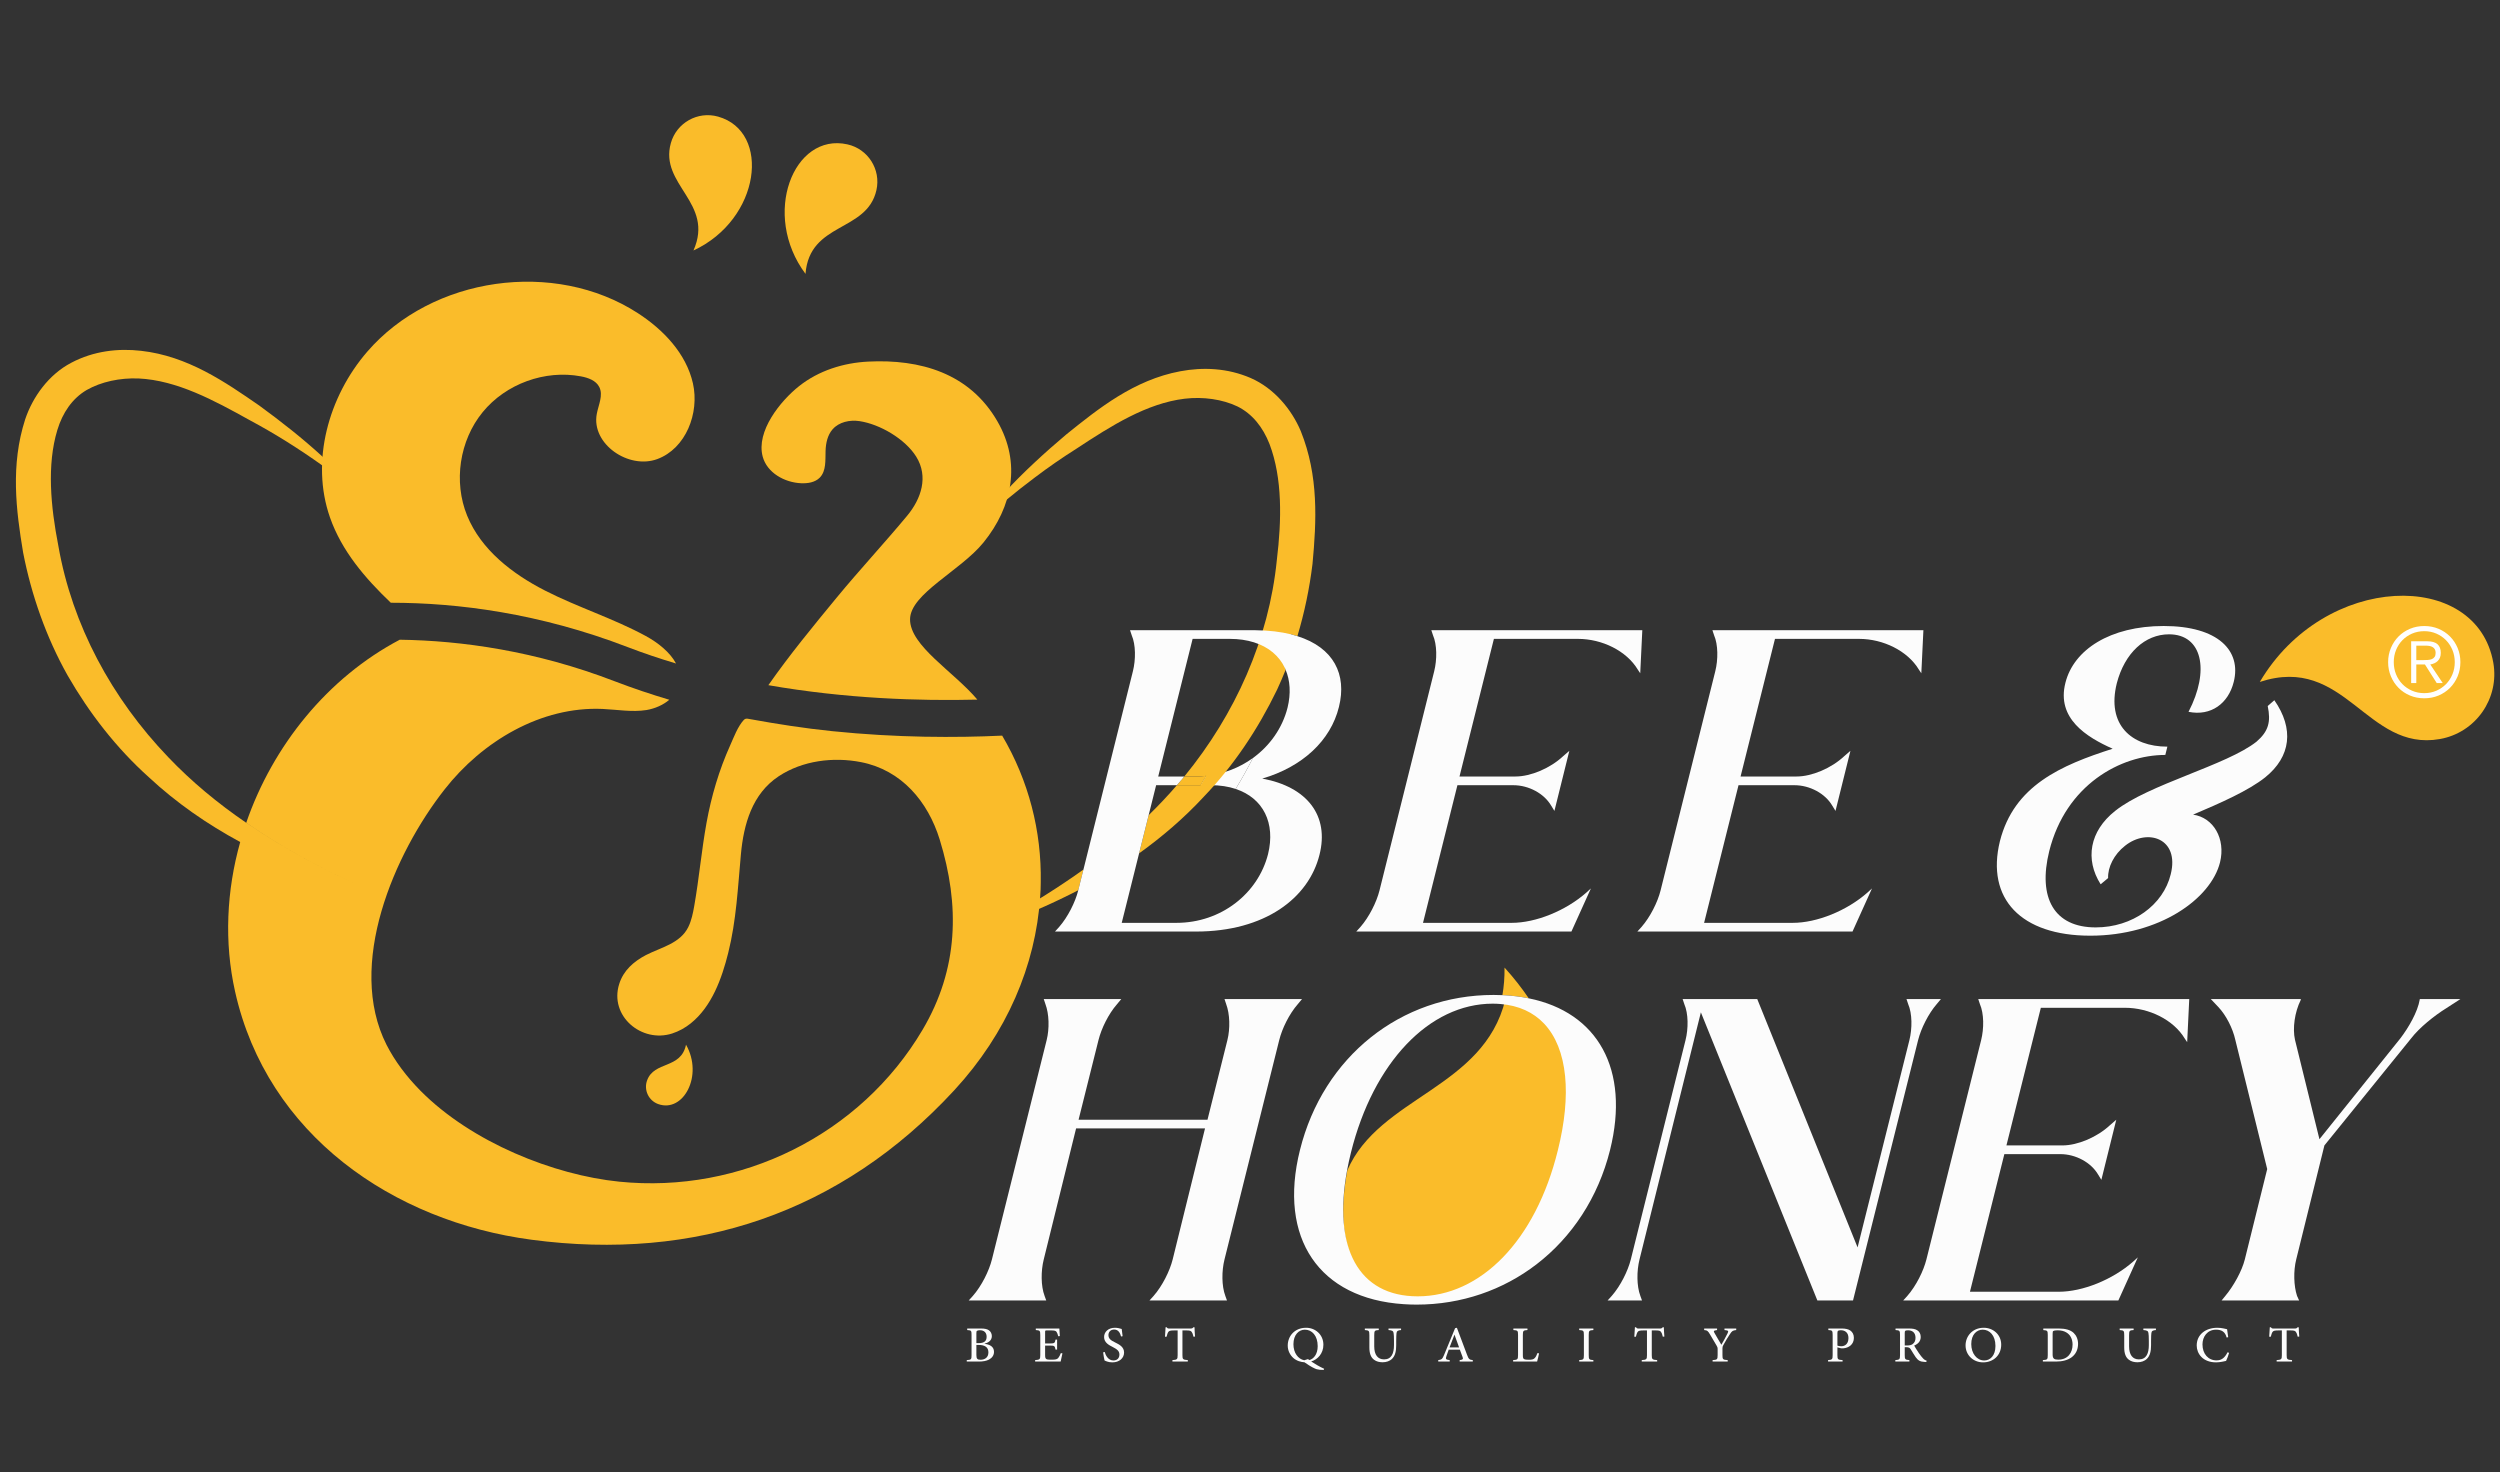 <svg width="236" height="139" viewBox="0 0 236 139" fill="none" xmlns="http://www.w3.org/2000/svg">
<rect x="0" y="0" width="236" height="139" fill="#333333" stroke="none"/>
<g clip-path="url(#clip0_3876_17524)">
<mask id="mask0_3876_17524" style="mask-type:luminance" maskUnits="userSpaceOnUse" x="0" y="-13" width="339" height="239">
<path d="M0 -12.885H338.566V225.406H0V-12.885Z" fill="white"/>
</mask>
<g mask="url(#mask0_3876_17524)">
<path d="M116.646 74.475C117.226 73.527 117.768 72.552 118.273 71.559C117.021 72.467 115.51 73.067 113.858 73.242C113.688 73.538 113.511 73.83 113.334 74.122H114.306C115.183 74.122 115.962 74.249 116.646 74.475Z" fill="#FCFCFC"/>
<path d="M35.319 84.255C31.438 83.336 27.691 81.922 24.046 80.209C23.582 79.982 23.128 79.744 22.674 79.486C19.577 77.814 16.634 75.78 14.034 73.355C10.988 70.619 8.439 67.336 6.384 63.764C4.361 60.162 2.967 56.187 2.183 52.162C1.512 48.146 0.985 43.903 2.379 39.578C3.091 37.462 4.598 35.356 6.735 34.241C8.841 33.127 11.153 32.869 13.311 33.116C17.729 33.612 21.249 36.058 24.48 38.288C26.545 39.795 28.568 41.385 30.447 43.109C31.499 44.089 32.511 45.111 33.461 46.195C32.46 45.41 31.438 44.647 30.405 43.924C28.217 42.365 25.956 40.941 23.603 39.681C20.175 37.772 16.697 35.903 13.094 35.728C11.329 35.656 9.553 36.038 8.191 36.812C6.828 37.607 5.909 38.959 5.414 40.59C4.413 43.893 4.784 47.816 5.507 51.522C6.818 59.027 10.565 65.932 15.871 71.466C18.08 73.788 20.568 75.842 23.241 77.669V77.68C26.968 80.26 31.076 82.408 35.319 84.255Z" fill="#FABC2A"/>
<path d="M213.326 64.375C219.444 54.014 233.803 53.7 235.368 62.557C235.965 65.942 233.706 69.169 230.322 69.766C223.38 70.992 221.397 61.717 213.326 64.375Z" fill="#FABC2A"/>
<path d="M150.181 83.868L149.751 84.26C147.794 85.982 144.977 87.117 142.707 87.117H134.332L137.58 74.124H142.863C144.311 74.124 145.759 74.907 146.424 76.042L146.737 76.55L148.146 70.876L147.559 71.385C146.346 72.52 144.507 73.302 143.059 73.302H137.776L141.024 60.31H148.968C151.238 60.31 153.547 61.444 154.604 63.206L154.838 63.558L155.034 59.488H135.115L135.271 59.958C135.662 60.858 135.662 62.267 135.389 63.362L130.223 84.064C129.949 85.16 129.245 86.569 128.423 87.508L128.031 87.938H148.342L150.181 83.868Z" fill="#FCFCFC"/>
<path d="M156.757 84.064C156.484 85.16 155.779 86.569 154.957 87.508L154.566 87.938H174.877L176.716 83.868L176.286 84.26C174.329 85.982 171.511 87.117 169.241 87.117H160.867L164.115 74.124H169.398C170.846 74.124 172.294 74.907 172.959 76.042L173.272 76.55L174.681 70.876L174.094 71.385C172.881 72.52 171.041 73.302 169.594 73.302H164.31L167.558 60.31H175.502C177.773 60.31 180.082 61.444 181.138 63.206L181.373 63.558L181.569 59.488H161.65L161.806 59.958C162.197 60.858 162.197 62.267 161.923 63.362L156.757 84.064Z" fill="#FCFCFC"/>
<path d="M207.028 76.902C209.61 75.806 212.272 74.632 213.837 73.38C216.264 71.423 216.577 68.801 214.698 66.101L214.072 66.649C214.385 68.136 214.15 69.035 213.015 70.014C210.198 72.245 202.801 74.045 199.671 76.549C197.244 78.467 196.814 81.128 198.3 83.476L199.006 82.89C198.966 81.872 199.553 80.659 200.609 79.837C202.723 78.155 205.776 79.133 204.915 82.537C204.21 85.433 201.314 87.547 197.831 87.547C193.918 87.547 192.352 84.768 193.448 80.345C195.013 74.084 200.179 71.266 204.406 71.266L204.601 70.484C201.197 70.484 198.849 68.409 199.827 64.496C200.57 61.64 202.488 59.879 204.758 59.879C207.889 59.879 208.632 63.283 206.597 67.196C208.711 67.627 210.354 66.414 210.863 64.379C211.607 61.444 209.415 59.095 204.249 59.095C199.201 59.095 195.757 61.326 194.975 64.457C194.114 67.823 196.97 69.584 199.436 70.68C194.544 72.245 190.122 74.162 188.792 79.406C187.461 84.847 190.787 88.329 197.322 88.329C203.858 88.329 208.711 84.847 209.571 81.403C210.119 79.171 208.946 77.175 207.028 76.902Z" fill="#FCFCFC"/>
<path d="M120.758 98.188C121.032 97.092 121.697 95.722 122.519 94.783L122.91 94.313H115.593L115.749 94.783C116.101 95.722 116.14 97.092 115.866 98.188L113.988 105.701H101.817L103.696 98.188C103.97 97.092 104.635 95.722 105.457 94.783L105.848 94.313H98.53L98.687 94.783C99.039 95.722 99.078 97.092 98.804 98.188L93.638 118.889C93.364 119.985 92.66 121.394 91.838 122.333L91.447 122.764H98.765L98.608 122.333C98.256 121.394 98.256 119.985 98.53 118.889L101.583 106.523H113.754L110.701 118.889C110.427 119.985 109.723 121.394 108.901 122.333L108.51 122.764H115.827L115.671 122.333C115.319 121.394 115.319 119.985 115.593 118.889L120.758 98.188Z" fill="#FCFCFC"/>
<path d="M148.37 101.371C147.889 99.654 147.211 97.939 146.323 96.268C145.285 95.172 143.871 94.514 142.103 94.367C140.054 102.761 130.201 103.52 127.188 110.48C125.765 118.083 128.289 122.786 134.042 122.786C140.128 122.786 145.488 117.426 147.664 108.599C148.347 105.87 148.575 103.431 148.37 101.371Z" fill="#FABC2A"/>
<path d="M142.027 91.339C142.04 92.284 141.965 93.141 141.828 93.941C142.706 93.979 143.534 94.082 144.315 94.241C143.638 93.246 142.879 92.275 142.027 91.339Z" fill="#FABC2A"/>
<path d="M133.832 122.374C128.245 122.374 125.794 117.807 127.175 110.424C127.275 109.895 127.392 109.352 127.531 108.794C129.644 100.302 134.928 94.746 140.915 94.746C141.17 94.746 141.417 94.759 141.659 94.779C143.377 94.921 144.749 95.561 145.756 96.624C146.868 97.798 147.537 99.485 147.745 101.58C147.943 103.579 147.722 105.948 147.059 108.598C144.946 117.169 139.741 122.374 133.832 122.374ZM144.315 94.242C143.534 94.084 142.706 93.981 141.828 93.942C141.554 93.93 141.276 93.923 140.993 93.923C132.227 93.923 124.909 99.754 122.717 108.56C120.63 116.911 124.548 122.594 132.503 123.113C132.898 123.139 133.299 123.156 133.714 123.156C137.975 123.156 141.891 121.776 145.045 119.353C148.381 116.792 150.864 113.064 151.99 108.56C153.884 100.949 150.835 95.565 144.315 94.242Z" fill="#FCFCFC"/>
<path d="M182.83 94.783L183.222 94.313H179.973L180.13 94.783C180.521 95.683 180.521 97.092 180.248 98.188L175.356 117.755L165.884 94.313H158.841L158.997 94.783C159.389 95.683 159.389 97.092 159.114 98.188L153.949 118.889C153.675 119.985 152.971 121.394 152.149 122.333L151.758 122.764H155.006L154.849 122.333C154.497 121.394 154.497 119.985 154.771 118.889L160.563 95.565L171.56 122.764H174.925L181.069 98.188C181.343 97.092 182.048 95.683 182.83 94.783Z" fill="#FCFCFC"/>
<path d="M186.902 94.783C187.294 95.683 187.294 97.092 187.02 98.188L181.854 118.889C181.58 119.985 180.876 121.394 180.053 122.333L179.662 122.764H199.973L201.812 118.694L201.382 119.085C199.425 120.807 196.607 121.942 194.338 121.942H185.963L189.211 108.949H194.495C195.942 108.949 197.39 109.732 198.055 110.867L198.369 111.376L199.777 105.701L199.19 106.21C197.977 107.345 196.138 108.128 194.69 108.128H189.407L192.655 95.135H200.599C202.869 95.135 205.178 96.27 206.235 98.031L206.469 98.383L206.665 94.313H186.746L186.902 94.783Z" fill="#FCFCFC"/>
<path d="M228.425 94.353C228.229 95.526 227.368 97.013 226.586 98.031L218.955 107.541L216.645 98.149C216.411 97.092 216.607 95.565 217.193 94.391V94.313H208.701L209.406 95.057C210.149 95.84 210.776 97.092 211.01 98.149L214.024 110.359L211.911 118.889C211.637 119.985 210.853 121.394 210.071 122.333L209.719 122.764H217.037L216.841 122.333C216.529 121.394 216.489 119.985 216.763 118.889L219.424 108.128L227.604 98.031C228.386 97.013 229.795 95.879 230.93 95.175L232.26 94.313H228.425V94.353Z" fill="#FCFCFC"/>
<path d="M228.099 60.949H228.989C229.105 60.949 229.219 60.958 229.332 60.977C229.445 60.995 229.546 61.03 229.635 61.082C229.723 61.134 229.794 61.204 229.846 61.292C229.898 61.381 229.924 61.493 229.924 61.627C229.924 61.792 229.89 61.922 229.823 62.017C229.756 62.112 229.667 62.181 229.557 62.224C229.447 62.266 229.32 62.292 229.176 62.301C229.032 62.31 228.888 62.315 228.741 62.315H228.099V60.949ZM228.099 62.727H228.915L230.025 64.479H230.593L229.419 62.727C229.553 62.703 229.681 62.665 229.8 62.613C229.919 62.561 230.025 62.491 230.116 62.402C230.208 62.313 230.28 62.206 230.332 62.081C230.384 61.956 230.41 61.804 230.41 61.627C230.41 61.273 230.307 61.003 230.102 60.816C229.898 60.63 229.572 60.536 229.126 60.536H227.613V64.479H228.099V62.727Z" fill="white"/>
<path d="M226.187 61.362C226.33 61.008 226.531 60.699 226.787 60.436C227.045 60.173 227.348 59.965 227.7 59.812C228.051 59.66 228.435 59.583 228.851 59.583C229.26 59.583 229.641 59.66 229.992 59.812C230.344 59.965 230.647 60.173 230.905 60.436C231.161 60.699 231.363 61.008 231.51 61.362C231.656 61.717 231.73 62.098 231.73 62.508C231.73 62.918 231.656 63.3 231.51 63.654C231.363 64.009 231.161 64.317 230.905 64.581C230.647 64.843 230.344 65.051 229.992 65.204C229.641 65.357 229.26 65.433 228.851 65.433C228.435 65.433 228.051 65.357 227.7 65.204C227.348 65.051 227.045 64.843 226.787 64.581C226.531 64.317 226.33 64.009 226.187 63.654C226.044 63.3 225.972 62.918 225.972 62.508C225.972 62.098 226.044 61.717 226.187 61.362ZM226.421 64.933C226.726 65.242 227.087 65.483 227.503 65.658C227.919 65.832 228.368 65.919 228.851 65.919C229.333 65.919 229.783 65.832 230.199 65.658C230.614 65.483 230.974 65.242 231.28 64.933C231.586 64.624 231.826 64.262 232 63.847C232.174 63.431 232.261 62.985 232.261 62.508C232.261 62.031 232.174 61.585 232 61.169C231.826 60.754 231.586 60.392 231.28 60.083C230.974 59.774 230.614 59.533 230.199 59.358C229.783 59.184 229.333 59.097 228.851 59.097C228.368 59.097 227.919 59.184 227.503 59.358C227.087 59.533 226.726 59.774 226.421 60.083C226.115 60.392 225.875 60.754 225.701 61.169C225.527 61.585 225.439 62.031 225.439 62.508C225.439 62.985 225.527 63.431 225.701 63.847C225.875 64.262 226.115 64.624 226.421 64.933Z" fill="white"/>
<path d="M113.859 73.243C113.689 73.539 113.512 73.832 113.335 74.124H111.098C110.253 75.104 109.364 76.046 108.434 76.952L107.533 80.555C109.718 78.987 111.777 77.22 113.619 75.233C116.458 72.281 118.76 68.823 120.556 65.107C120.846 64.489 121.111 63.86 121.366 63.227C121.342 63.171 121.322 63.113 121.297 63.059C121.535 62.007 121.73 60.947 121.886 59.883C122.09 59.934 122.283 59.992 122.474 60.053C123.145 57.822 123.621 55.533 123.9 53.236C124.283 49.179 124.489 44.916 122.796 40.704C121.929 38.639 120.267 36.647 118.068 35.687C115.88 34.737 113.557 34.645 111.42 35.047C107.054 35.863 103.709 38.557 100.654 41.014C99.642 41.87 98.651 42.737 97.691 43.636C95.73 45.463 93.882 47.414 92.272 49.551C94.037 47.961 95.843 46.453 97.722 45.05C98.992 44.09 100.292 43.191 101.634 42.345C104.906 40.188 108.251 38.071 111.833 37.638C113.578 37.432 115.384 37.69 116.799 38.361C118.213 39.052 119.224 40.332 119.844 41.922C121.072 45.153 120.99 49.096 120.536 52.843C119.79 60.341 116.605 67.433 111.797 73.302H112.859C113.198 73.302 113.53 73.278 113.859 73.243Z" fill="#FABC2A"/>
<path d="M100.529 83.296C98.186 84.876 95.719 86.311 93.18 87.642C95.677 86.858 98.104 85.856 100.468 84.7C100.912 84.489 101.351 84.262 101.79 84.037L102.278 82.084C101.703 82.496 101.121 82.901 100.529 83.296Z" fill="#FABC2A"/>
<path d="M111.098 74.124H113.335C113.512 73.831 113.689 73.54 113.859 73.243C113.53 73.278 113.198 73.302 112.859 73.302H111.797C111.746 73.364 111.698 73.427 111.647 73.489C111.469 73.704 111.281 73.912 111.098 74.124Z" fill="#FABC2A"/>
<path d="M121.544 66.806C121.058 68.728 119.879 70.395 118.272 71.561C117.767 72.554 117.225 73.529 116.645 74.477C119.258 75.337 120.419 77.705 119.705 80.621C118.766 84.338 115.283 87.117 111.056 87.117H105.891L106.222 85.794L107.17 82.001L107.531 80.556L108.432 76.953L109.139 74.124H111.095C111.279 73.912 111.466 73.705 111.645 73.489C111.696 73.428 111.744 73.364 111.795 73.302H109.335L112.583 60.31H116.105C116.947 60.31 117.702 60.426 118.37 60.635C119.764 61.07 120.76 61.925 121.294 63.06C121.319 63.114 121.339 63.172 121.363 63.227C121.792 64.244 121.872 65.465 121.544 66.806ZM126.397 66.728C127.161 63.672 125.905 61.133 122.471 60.053C122.281 59.993 122.087 59.935 121.883 59.884C120.919 59.644 119.807 59.507 118.537 59.494C118.469 59.494 118.405 59.488 118.335 59.488H106.674L106.83 59.958C107.221 60.858 107.221 62.267 106.947 63.362L102.276 82.084L101.788 84.036L101.782 84.064C101.508 85.16 100.803 86.569 99.981 87.508L99.59 87.938H100.113H103.057H112.896C119.431 87.938 123.54 84.769 124.558 80.699C125.497 77.02 123.423 74.281 119.157 73.498C122.914 72.403 125.614 69.937 126.397 66.728Z" fill="#FCFCFC"/>
<path d="M92.17 127.915C92.17 128.273 92.266 128.365 92.574 128.362C92.958 128.355 93.305 128.158 93.305 127.663C93.305 127.181 92.971 126.961 92.374 126.961H92.17V127.915ZM92.384 126.793C92.915 126.793 93.138 126.587 93.138 126.19C93.138 125.845 92.945 125.573 92.498 125.573C92.38 125.573 92.269 125.599 92.226 125.632C92.183 125.661 92.17 125.718 92.17 125.865V126.793H92.384ZM92.948 126.856C93.45 126.921 93.834 127.131 93.834 127.613C93.834 127.935 93.656 128.184 93.368 128.341C93.115 128.476 92.781 128.532 92.39 128.532H91.262V128.394C91.682 128.365 91.714 128.332 91.714 127.928V126.023C91.714 125.613 91.691 125.583 91.304 125.557V125.412H92.603C92.978 125.412 93.19 125.468 93.355 125.58C93.525 125.695 93.63 125.904 93.63 126.127C93.63 126.583 93.233 126.77 92.948 126.839V126.856Z" fill="#FCFCFC"/>
<path d="M100.295 127.755C100.263 127.935 100.167 128.378 100.125 128.532H97.717V128.394C98.16 128.362 98.202 128.315 98.202 127.922V126.043C98.202 125.603 98.16 125.59 97.779 125.557V125.412H100.003C100.01 125.538 100.029 125.856 100.049 126.125L99.898 126.144C99.852 125.944 99.8 125.832 99.737 125.727C99.665 125.622 99.531 125.59 99.193 125.59H98.829C98.668 125.59 98.658 125.603 98.658 125.748V126.823H99.108C99.547 126.823 99.58 126.784 99.642 126.458H99.79V127.4H99.642C99.573 127.05 99.537 127.023 99.108 127.023H98.658V127.906C98.658 128.132 98.684 128.24 98.776 128.299C98.871 128.355 99.055 128.355 99.278 128.355C99.636 128.355 99.783 128.322 99.895 128.198C99.98 128.096 100.072 127.928 100.144 127.735L100.295 127.755Z" fill="#FCFCFC"/>
<path d="M105.828 126.164C105.742 125.856 105.591 125.508 105.178 125.508C104.811 125.508 104.637 125.767 104.637 126.03C104.637 126.368 104.863 126.531 105.263 126.725C105.68 126.929 106.113 127.155 106.113 127.683C106.113 128.198 105.673 128.608 105.004 128.608C104.801 128.608 104.637 128.573 104.512 128.529C104.387 128.49 104.318 128.45 104.269 128.427C104.236 128.333 104.165 127.897 104.135 127.663L104.282 127.621C104.364 127.926 104.604 128.427 105.106 128.427C105.463 128.427 105.673 128.208 105.673 127.863C105.673 127.515 105.411 127.352 105.037 127.155C104.696 126.984 104.226 126.745 104.226 126.217C104.226 125.738 104.613 125.341 105.253 125.341C105.486 125.341 105.706 125.396 105.89 125.456C105.909 125.626 105.932 125.823 105.975 126.138L105.828 126.164Z" fill="#FCFCFC"/>
<path d="M112.665 126.187C112.612 125.947 112.56 125.82 112.498 125.738C112.415 125.626 112.33 125.59 111.957 125.59H111.622V127.928C111.622 128.31 111.664 128.365 112.13 128.394V128.532H110.677V128.394C111.126 128.365 111.169 128.312 111.169 127.928V125.59H110.884C110.457 125.59 110.355 125.636 110.29 125.738C110.228 125.82 110.184 125.96 110.123 126.187H109.975C109.998 125.875 110.021 125.557 110.031 125.291H110.136C110.208 125.413 110.27 125.413 110.415 125.413H112.402C112.537 125.413 112.583 125.383 112.658 125.291H112.763C112.763 125.511 112.789 125.881 112.812 126.17L112.665 126.187Z" fill="#FCFCFC"/>
<path d="M123.471 128.3C123.521 128.326 123.566 128.355 123.609 128.388C123.993 128.283 124.39 127.86 124.39 127.08C124.39 126.092 123.855 125.521 123.176 125.521C122.616 125.521 122.1 126 122.1 126.893C122.1 127.703 122.53 128.29 123.117 128.408L123.471 128.3ZM124.957 129.32C124.708 129.33 124.446 129.297 124.295 129.254C124.137 129.211 123.744 129.028 123.137 128.598C122.845 128.588 122.402 128.477 122.08 128.184C121.776 127.906 121.562 127.496 121.562 127.024C121.562 126.128 122.212 125.341 123.301 125.341C124.16 125.341 124.928 125.981 124.928 126.945C124.928 127.788 124.37 128.346 123.776 128.522C124.069 128.713 124.527 129.002 124.997 129.211L124.957 129.32Z" fill="#FCFCFC"/>
<path d="M132.261 125.557C131.976 125.573 131.851 125.646 131.831 125.843C131.818 125.977 131.802 126.17 131.802 126.603V126.98C131.802 127.548 131.71 127.965 131.424 128.26C131.195 128.493 130.86 128.598 130.522 128.598C130.221 128.598 129.935 128.532 129.715 128.365C129.414 128.142 129.269 127.778 129.269 127.201V126.056C129.269 125.612 129.227 125.589 128.84 125.557V125.413H130.156V125.557C129.771 125.58 129.728 125.61 129.728 126.056V127.102C129.728 127.893 130.06 128.326 130.657 128.326C131.353 128.326 131.592 127.768 131.592 126.971V126.603C131.592 126.17 131.579 125.981 131.553 125.829C131.526 125.646 131.415 125.58 131.076 125.557V125.413H132.261V125.557Z" fill="#FCFCFC"/>
<path d="M137.307 126H137.298C137.141 126.397 136.987 126.806 136.839 127.193H137.737L137.307 126ZM137.79 128.532V128.394C138.095 128.352 138.138 128.309 138.072 128.116C138.003 127.925 137.915 127.686 137.81 127.41H136.757C136.675 127.63 136.609 127.817 136.547 128.007C136.442 128.299 136.481 128.355 136.852 128.394V128.532H135.77V128.394C136.088 128.345 136.156 128.312 136.33 127.885L137.36 125.383L137.531 125.34C137.846 126.19 138.161 127.043 138.486 127.885C138.643 128.309 138.712 128.362 139.031 128.394V128.532H137.79Z" fill="#FCFCFC"/>
<path d="M145.287 127.758C145.254 127.922 145.152 128.384 145.103 128.532H142.84V128.394C143.26 128.365 143.303 128.333 143.303 127.913V126.029C143.303 125.613 143.27 125.583 142.863 125.557V125.413H144.192V125.557C143.804 125.583 143.758 125.61 143.758 126.029V127.896C143.758 128.159 143.781 128.25 143.873 128.299C143.969 128.352 144.136 128.362 144.329 128.362C144.588 128.362 144.762 128.333 144.874 128.208C144.966 128.116 145.058 127.958 145.139 127.729L145.287 127.758Z" fill="#FCFCFC"/>
<path d="M149.076 128.532V128.394C149.477 128.365 149.519 128.335 149.519 127.922V126.029C149.519 125.613 149.477 125.583 149.076 125.557V125.412H150.415V125.557C150.018 125.583 149.976 125.613 149.976 126.029V127.922C149.976 128.335 150.018 128.365 150.415 128.394V128.532H149.076Z" fill="#FCFCFC"/>
<path d="M156.97 126.187C156.917 125.947 156.864 125.82 156.802 125.738C156.72 125.626 156.635 125.59 156.261 125.59H155.927V127.928C155.927 128.31 155.969 128.365 156.436 128.394V128.532H154.981V128.394C155.431 128.365 155.474 128.312 155.474 127.928V125.59H155.188C154.762 125.59 154.66 125.636 154.595 125.738C154.532 125.82 154.49 125.96 154.427 126.187H154.279C154.302 125.875 154.325 125.557 154.336 125.291H154.44C154.513 125.413 154.575 125.413 154.719 125.413H156.707C156.842 125.413 156.887 125.383 156.963 125.291H157.067C157.067 125.511 157.094 125.881 157.117 126.17L156.97 126.187Z" fill="#FCFCFC"/>
<path d="M163.899 125.557C163.558 125.593 163.493 125.655 163.302 125.947C163.083 126.275 162.925 126.535 162.686 126.971C162.614 127.099 162.6 127.155 162.6 127.286V127.916C162.6 128.326 162.637 128.365 163.096 128.394V128.532H161.669V128.394C162.101 128.365 162.144 128.333 162.144 127.916V127.305C162.144 127.204 162.121 127.161 162.039 127.013C161.883 126.741 161.701 126.427 161.423 125.967C161.229 125.642 161.167 125.583 160.875 125.557V125.413H162.092V125.557C161.738 125.603 161.757 125.665 161.842 125.823C162.046 126.191 162.289 126.584 162.498 126.944C162.676 126.636 162.948 126.154 163.083 125.865C163.187 125.642 163.171 125.593 162.791 125.557V125.413H163.899V125.557Z" fill="#FCFCFC"/>
<path d="M173.451 127.026C173.513 127.05 173.648 127.086 173.802 127.086C174.107 127.086 174.494 126.921 174.494 126.311C174.494 125.79 174.159 125.573 173.773 125.573C173.638 125.573 173.536 125.599 173.504 125.632C173.47 125.665 173.451 125.718 173.451 125.852V127.026ZM173.854 125.412C174.205 125.412 174.488 125.468 174.685 125.613C174.881 125.756 175.006 125.98 175.006 126.295C175.006 126.921 174.527 127.223 174.048 127.279C173.973 127.289 173.871 127.289 173.818 127.285L173.451 127.193V127.925C173.451 128.335 173.494 128.362 173.94 128.394V128.532H172.569V128.394C172.959 128.362 173.002 128.322 173.002 127.922V126.029C173.002 125.599 172.959 125.58 172.595 125.557V125.412H173.854Z" fill="#FCFCFC"/>
<path d="M180.027 127.013C180.273 127.013 180.437 126.974 180.562 126.876C180.748 126.732 180.824 126.545 180.824 126.285C180.824 125.771 180.487 125.58 180.122 125.58C179.974 125.58 179.896 125.6 179.86 125.626C179.827 125.652 179.807 125.708 179.807 125.832V127.013H180.027ZM181.848 128.575C181.789 128.575 181.733 128.572 181.674 128.565C181.277 128.546 181.073 128.441 180.847 128.126C180.68 127.893 180.519 127.601 180.371 127.371C180.283 127.233 180.197 127.175 179.945 127.175H179.807V127.922C179.807 128.326 179.853 128.362 180.247 128.394V128.532H178.918V128.394C179.315 128.362 179.362 128.326 179.362 127.922V126.02C179.362 125.609 179.319 125.583 178.938 125.557V125.412H180.194C180.565 125.412 180.804 125.455 180.992 125.58C181.192 125.705 181.316 125.918 181.316 126.21C181.316 126.626 181.047 126.876 180.697 127.023C180.781 127.181 180.982 127.496 181.129 127.715C181.306 127.968 181.411 128.103 181.526 128.221C181.651 128.362 181.759 128.414 181.87 128.441L181.848 128.575Z" fill="#FCFCFC"/>
<path d="M187.163 125.521C186.611 125.521 186.087 125.971 186.087 126.879C186.087 127.762 186.608 128.428 187.313 128.428C187.865 128.428 188.37 127.988 188.37 127.059C188.37 126.053 187.812 125.521 187.166 125.521H187.163ZM187.271 125.341C188.133 125.341 188.914 125.971 188.914 126.932C188.914 127.969 188.137 128.608 187.205 128.608C186.284 128.608 185.549 127.929 185.549 127.004C185.549 126.135 186.202 125.341 187.268 125.341H187.271Z" fill="#FCFCFC"/>
<path d="M193.768 127.883C193.768 128.263 193.935 128.352 194.296 128.352C195.212 128.352 195.651 127.686 195.651 126.931C195.651 126.436 195.457 126.029 195.097 125.803C194.87 125.652 194.575 125.58 194.224 125.58C194.004 125.58 193.882 125.613 193.83 125.646C193.784 125.678 193.768 125.737 193.768 125.924V127.883ZM194.339 125.412C194.965 125.412 195.444 125.54 195.749 125.823C195.992 126.056 196.169 126.407 196.169 126.856C196.169 127.424 195.937 127.853 195.553 128.135C195.175 128.407 194.673 128.532 194.066 128.532H192.846V128.394C193.266 128.365 193.308 128.335 193.308 127.925V126.023C193.308 125.609 193.266 125.59 192.888 125.561V125.412H194.339Z" fill="#FCFCFC"/>
<path d="M203.519 125.557C203.233 125.573 203.109 125.646 203.09 125.843C203.076 125.977 203.06 126.17 203.06 126.603V126.98C203.06 127.548 202.968 127.965 202.682 128.26C202.453 128.493 202.118 128.598 201.781 128.598C201.478 128.598 201.193 128.532 200.973 128.365C200.672 128.142 200.527 127.778 200.527 127.201V126.056C200.527 125.612 200.485 125.589 200.097 125.557V125.413H201.414V125.557C201.029 125.58 200.986 125.61 200.986 126.056V127.102C200.986 127.893 201.318 128.326 201.915 128.326C202.61 128.326 202.85 127.768 202.85 126.971V126.603C202.85 126.17 202.836 125.981 202.811 125.829C202.784 125.646 202.673 125.58 202.334 125.557V125.413H203.519V125.557Z" fill="#FCFCFC"/>
<path d="M210.427 127.709C210.361 127.939 210.226 128.316 210.141 128.471C209.997 128.503 209.564 128.608 209.199 128.608C207.934 128.608 207.369 127.771 207.369 127.014C207.369 126.003 208.186 125.341 209.324 125.341C209.744 125.341 210.099 125.455 210.237 125.478C210.276 125.75 210.312 125.958 210.341 126.23L210.194 126.263C210.059 125.731 209.731 125.521 209.196 125.521C208.36 125.521 207.914 126.197 207.914 126.912C207.914 127.818 208.468 128.42 209.239 128.42C209.747 128.42 210.026 128.149 210.285 127.653L210.427 127.709Z" fill="#FCFCFC"/>
<path d="M216.903 126.187C216.85 125.947 216.798 125.82 216.736 125.738C216.653 125.626 216.568 125.59 216.195 125.59H215.86V127.928C215.86 128.31 215.903 128.365 216.369 128.394V128.532H214.915V128.394C215.365 128.365 215.407 128.312 215.407 127.928V125.59H215.122C214.695 125.59 214.594 125.636 214.528 125.738C214.466 125.82 214.423 125.96 214.361 126.187H214.213C214.236 125.875 214.259 125.557 214.269 125.291H214.373C214.446 125.413 214.508 125.413 214.653 125.413H216.641C216.776 125.413 216.821 125.383 216.896 125.291H217.001C217.001 125.511 217.028 125.881 217.05 126.17L216.903 126.187Z" fill="#FCFCFC"/>
<path d="M59.24 61.082C60.753 61.664 62.282 62.175 63.818 62.635C63.244 61.556 62.084 60.65 60.965 60.041C57.91 58.38 54.557 57.336 51.46 55.755C48.364 54.174 45.415 51.9 44.099 48.681C42.792 45.481 43.374 41.587 45.562 38.91C47.749 36.233 51.449 34.886 54.845 35.529C55.524 35.658 56.261 35.917 56.572 36.534C56.963 37.312 56.495 38.22 56.335 39.076C55.804 41.906 59.338 44.333 62.041 43.34C64.744 42.346 66.047 38.995 65.412 36.185C64.776 33.377 62.629 31.125 60.211 29.56C52.337 24.459 40.805 26.102 34.668 33.199C31.006 37.433 29.3 43.556 31.148 48.841C32.251 51.995 34.447 54.566 36.892 56.899C43.239 56.902 50.93 57.889 59.24 61.082Z" fill="#FABC2A"/>
<path d="M92.263 66.044C90.027 63.394 85.897 60.975 85.909 58.462C85.921 56.05 90.68 53.882 92.849 51.202C95.581 47.826 96.409 43.695 94.162 39.785C91.531 35.207 86.845 33.889 81.954 34.135C79.609 34.254 77.288 34.982 75.434 36.451C73.68 37.839 71.353 40.71 71.999 43.106C72.409 44.629 74.06 45.553 75.636 45.618C76.264 45.644 76.946 45.537 77.386 45.089C78.005 44.458 77.905 43.448 77.934 42.564C77.957 41.837 78.115 41.078 78.593 40.53C79.202 39.832 80.225 39.617 81.141 39.755C83.065 40.046 85.446 41.435 86.49 43.108C87.666 44.991 86.968 47.082 85.64 48.681C83.466 51.299 81.142 53.792 78.979 56.419C76.751 59.125 74.52 61.836 72.533 64.681C79.842 65.957 86.814 66.181 92.263 66.044Z" fill="#FABC2A"/>
<path d="M76.039 25.853C71.854 20.253 74.901 12.484 80 13.629C81.948 14.066 83.172 16.001 82.735 17.949C81.837 21.945 76.421 20.93 76.039 25.853Z" fill="#FABC2A"/>
<path d="M65.463 23.646C71.806 20.707 72.817 12.424 67.788 11.008C65.866 10.467 63.869 11.587 63.328 13.509C62.218 17.451 67.466 19.134 65.463 23.646Z" fill="#FABC2A"/>
<path d="M64.76 98.617C66.425 101.546 64.501 105.077 62.133 104.224C61.227 103.897 60.758 102.899 61.084 101.994C61.753 100.137 64.282 100.948 64.76 98.617Z" fill="#FABC2A"/>
<path d="M94.605 69.443C90.248 69.649 84.663 69.649 78.532 69.019C75.876 68.745 73.341 68.347 70.715 67.869C70.523 67.834 70.367 67.801 70.221 67.956C69.638 68.582 69.262 69.621 68.921 70.379C67.874 72.706 67.15 75.169 66.695 77.678C66.223 80.28 65.995 82.92 65.536 85.524C65.417 86.203 65.279 86.889 64.977 87.508C64.216 89.068 62.395 89.431 60.973 90.16C59.817 90.77 58.857 91.605 58.454 92.885C57.494 95.91 60.57 98.491 63.45 97.562C64.088 97.356 64.679 97.028 65.201 96.61C67.198 95.011 68.142 92.358 68.743 89.958C69.511 86.89 69.653 83.783 69.942 80.643C70.204 77.803 71.006 74.939 73.501 73.285C75.749 71.795 78.67 71.434 81.284 71.946C85.101 72.695 87.598 75.657 88.71 79.26C90.62 85.464 90.496 91.451 87.09 97.211C81.237 107.121 69.922 112.716 58.454 111.549C52.302 110.93 44.529 107.854 39.677 102.95C38.377 101.629 37.282 100.184 36.487 98.625C32.668 91.079 37.21 80.581 41.969 74.522C45.54 69.959 51.094 66.666 56.885 66.924C58.268 66.986 59.662 67.244 61.035 67.027C61.809 66.893 62.593 66.562 63.182 66.057C61.448 65.541 59.724 64.963 58 64.302C50.557 61.442 43.579 60.473 37.736 60.389C30.923 63.982 25.762 70.382 23.243 77.67C26.504 79.937 30.057 81.864 33.737 83.549C30.057 81.865 26.504 79.938 23.243 77.68C23.037 78.279 22.841 78.878 22.676 79.487C21.385 84.08 21.148 88.932 22.19 93.598C25.215 107.131 37.096 115.296 50.175 117.031C65.618 119.085 79.368 114.532 90.083 102.92C95.069 97.521 97.763 91.1 98.187 84.7C98.228 84.235 98.248 83.76 98.248 83.296C98.331 78.465 97.113 73.696 94.605 69.443Z" fill="#FABC2A"/>
</g>
</g>
<defs>
<clipPath id="clip0_3876_17524">
<rect width="236" height="137.667" fill="white" transform="translate(0 0.402)"/>
</clipPath>
</defs>
</svg>
